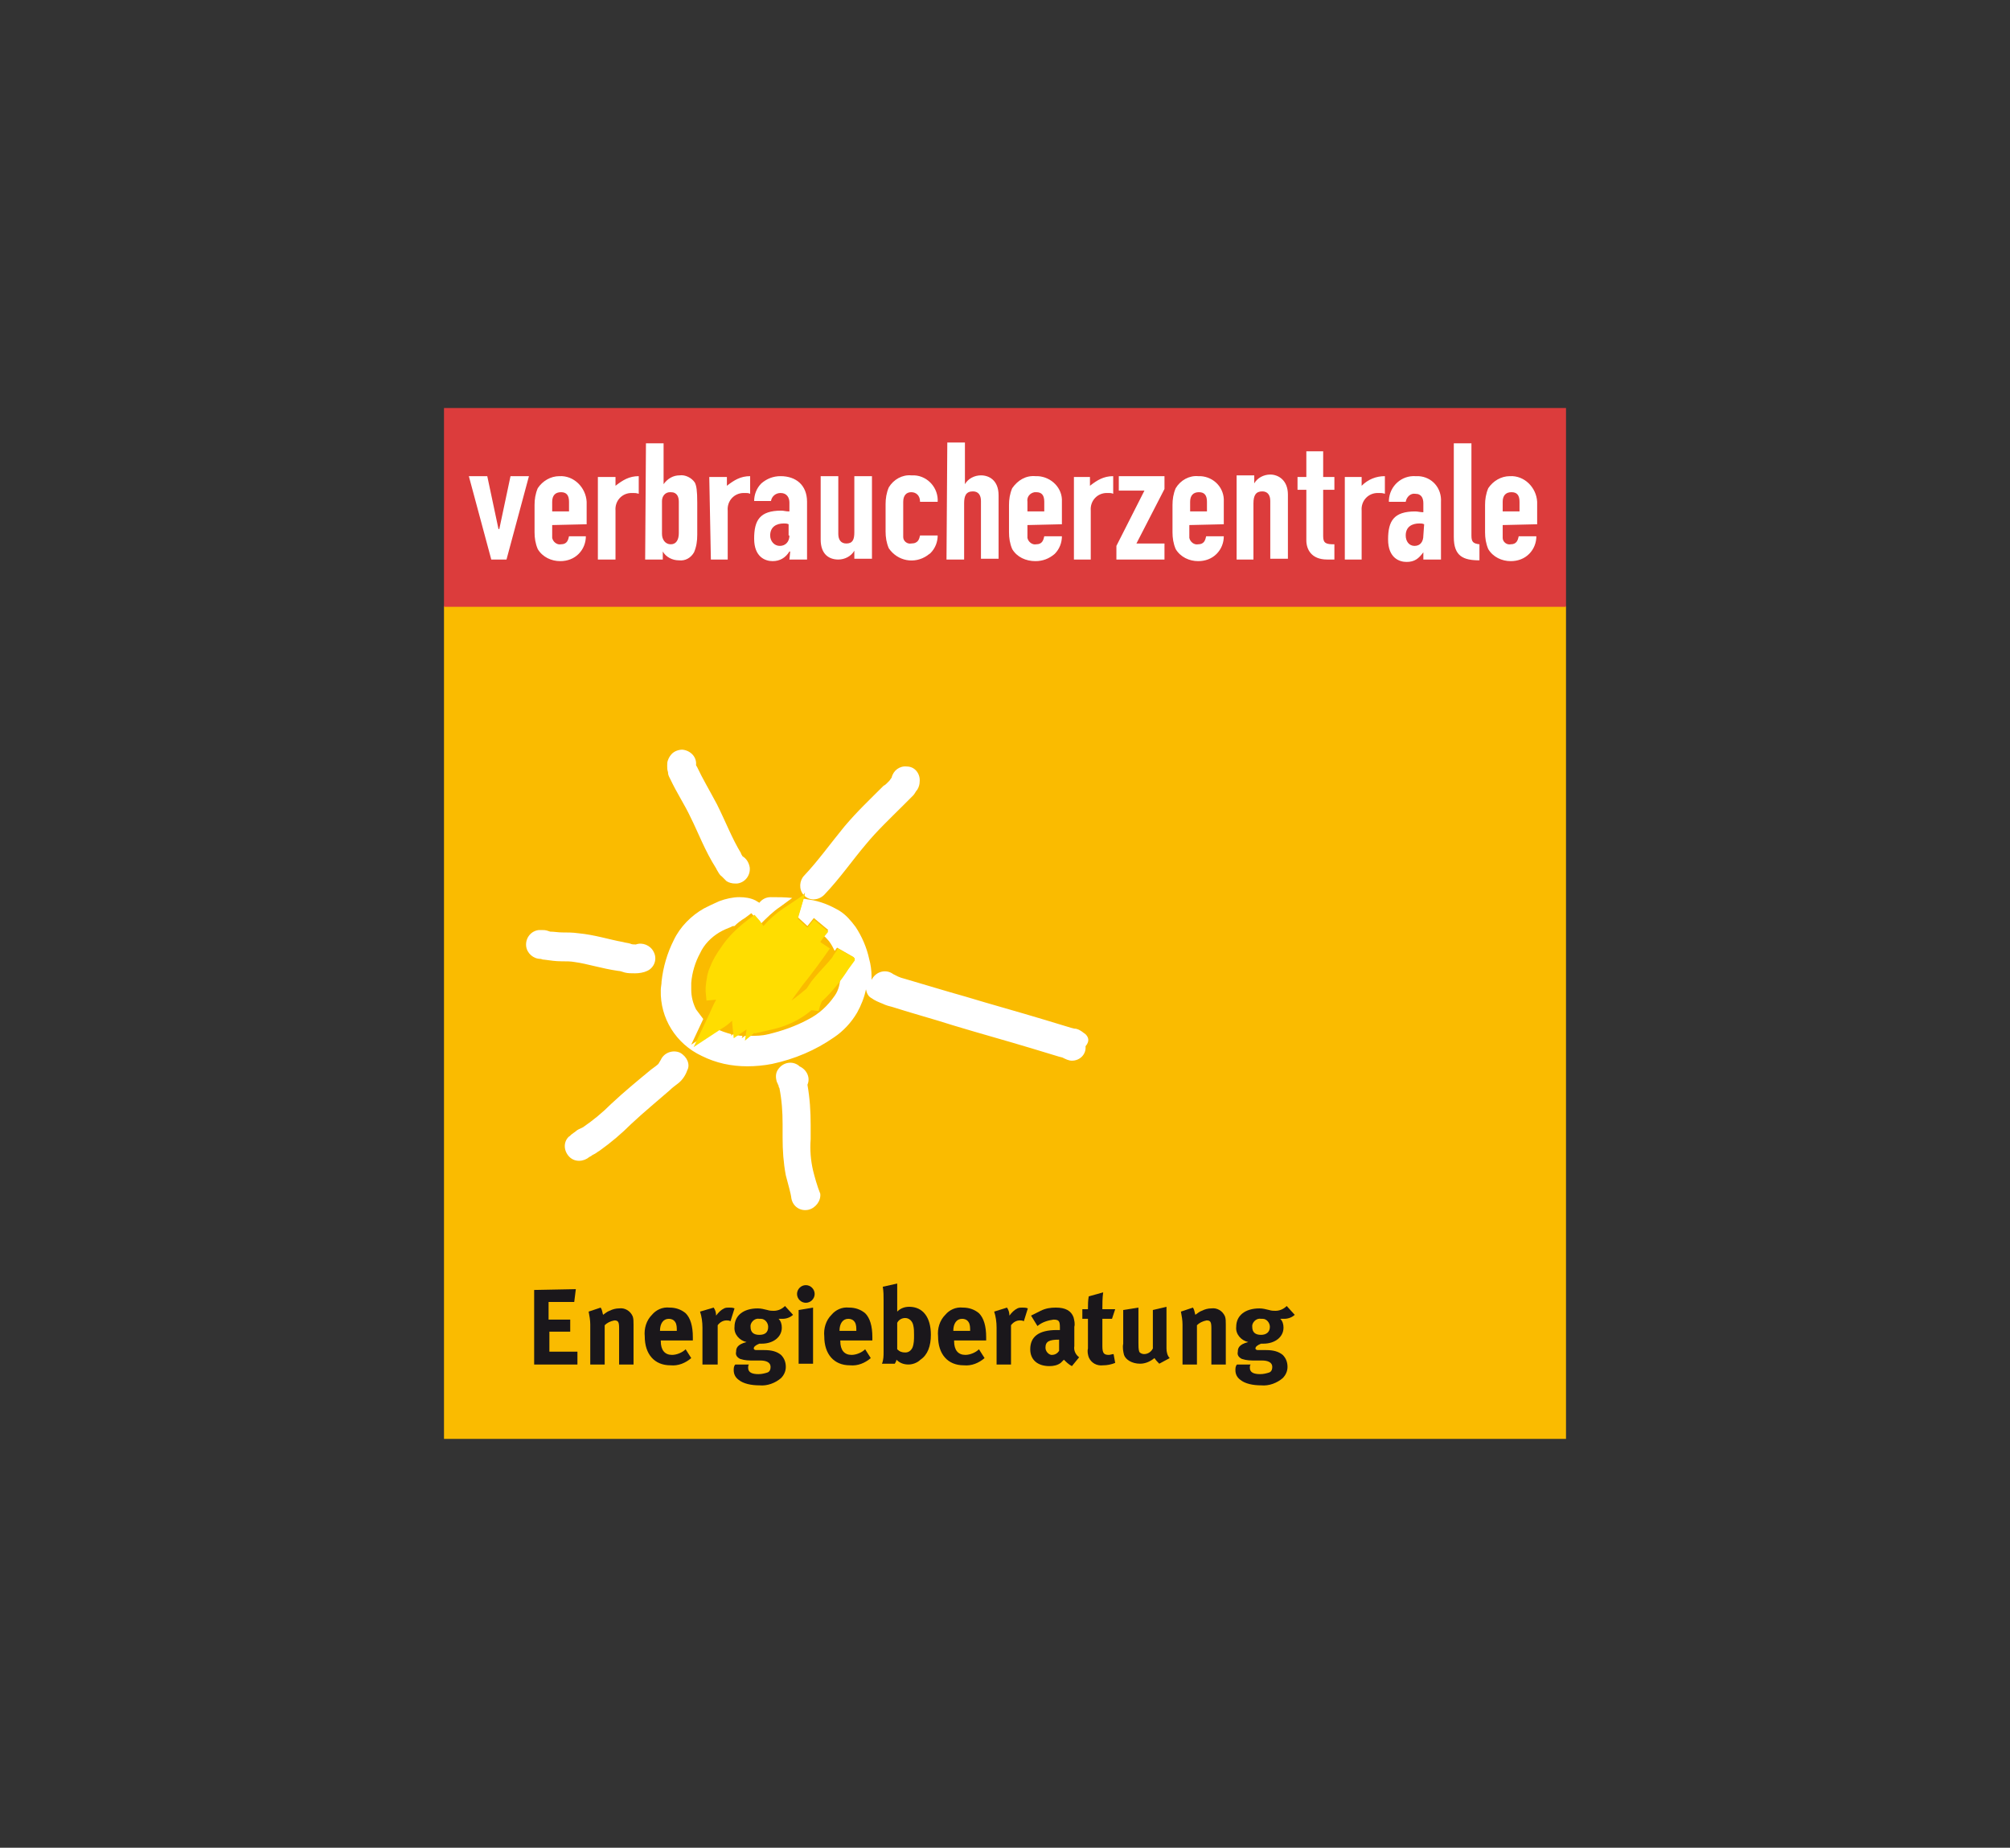 <?xml version="1.0" encoding="utf-8"?>
<!-- Generator: Adobe Illustrator 27.8.0, SVG Export Plug-In . SVG Version: 6.00 Build 0)  -->
<svg version="1.1" id="Ebene_1" xmlns="http://www.w3.org/2000/svg" xmlns:xlink="http://www.w3.org/1999/xlink" x="0px" y="0px"
	 viewBox="0 0 250.8 230.5" style="enable-background:new 0 0 250.8 230.5;" xml:space="preserve">
<rect x="0" y="0" width="250.8" height="230.5" fill="#333333" stroke="none"/>
<style type="text/css">
	.st0{fill:#FABB00;}
	.st1{fill:#1A171B;}
	.st2{fill:#FFFFFF;}
	.st3{fill:#FFDD00;}
	.st4{fill:#DC3C3C;}
</style>
<path class="st0" d="M55.4,75.6v103.9h140V75.6L55.4,75.6z"/>
<g transform="translate(-45.35 -55.58)">
	<path class="st1" d="M117.2,216.4L117,218h-3.2v2.2h2.7v1.5h-2.6v2.5h3.5v1.6h-5.4v-9.3L117.2,216.4z"/>
	<path class="st1" d="M120.3,218.7c0.2,0.3,0.2,0.6,0.3,0.9c0.3-0.2,0.5-0.4,0.8-0.5c0.4-0.2,0.8-0.3,1.2-0.3c0.7-0.1,1.4,0.3,1.7,1
		c0.1,0.3,0.1,0.6,0.1,1v5h-1.8v-4.5c0-0.8-0.1-1-0.6-1c-0.5,0.1-0.9,0.3-1.2,0.6v4.9H119v-5c0-0.5-0.1-1.1-0.2-1.6L120.3,218.7z"/>
	<path class="st1" d="M131.6,225c-0.7,0.6-1.6,1-2.6,0.9c-2,0-3.2-1.4-3.2-3.6c-0.1-1,0.2-2,0.9-2.7c0.5-0.6,1.3-1,2.2-0.9
		c0.7,0,1.4,0.2,2,0.7c0.6,0.6,0.9,1.6,0.9,3v0.4h-4v0.1c0,1.1,0.5,1.7,1.4,1.7c0.6,0,1.3-0.3,1.7-0.7L131.6,225z M129.8,221.6
		L129.8,221.6c0-0.4,0-0.8-0.2-1.1c-0.2-0.3-0.5-0.4-0.8-0.4c-0.7,0-1.1,0.6-1.1,1.5L129.8,221.6z"/>
	<path class="st1" d="M134.4,218.7c0.2,0.3,0.3,0.6,0.3,1c0.3-0.4,0.6-0.7,1-0.9c0.2-0.1,0.4-0.1,0.6-0.1c0.2,0,0.5,0,0.7,0.1
		l-0.5,1.6c-0.2-0.1-0.3-0.1-0.5-0.1c-0.4,0-0.8,0.2-1.1,0.6v4.9H133v-4.6c0-0.7-0.1-1.4-0.3-2L134.4,218.7z"/>
	<path class="st1" d="M144.3,219.6c-0.3,0.3-0.8,0.5-1.3,0.5c-0.2,0-0.3,0-0.5,0c0.3,0.3,0.4,0.7,0.4,1.1c0,1.2-1.1,2-2.5,2
		c-0.1,0-0.2,0-0.3,0c-0.5,0.2-0.7,0.4-0.7,0.6c0,0.1,0.1,0.2,0.3,0.2h1c1,0,1.6,0.2,2.1,0.6c0.4,0.4,0.6,0.9,0.6,1.5
		c0,0.5-0.2,1-0.6,1.4c-0.7,0.6-1.7,1-2.7,0.9c-1,0-2-0.2-2.6-0.7c-0.4-0.3-0.6-0.7-0.6-1.2c0-0.2,0-0.5,0.2-0.7h1.7
		c-0.1,0.1-0.1,0.3-0.1,0.4c0,0.6,0.5,0.8,1.3,0.8c0.4,0,0.8-0.1,1.1-0.2c0.3-0.1,0.4-0.4,0.4-0.7c0-0.6-0.6-0.8-1.3-0.8h-0.8
		c-0.6,0-1.1,0-1.7-0.2c-0.4-0.2-0.6-0.5-0.5-0.9c0-0.4,0.1-0.9,1.3-1.2c-0.9-0.2-1.6-1-1.5-1.9c0-1.4,1.1-2.3,2.9-2.3
		c0.4,0,0.8,0.1,1.2,0.2c0.3,0.1,0.6,0.1,0.8,0.1c0.5,0,1-0.2,1.4-0.6L144.3,219.6z M139,221.1c0,0.7,0.4,1,1.1,1s1.1-0.3,1.1-1
		c0-0.5-0.4-1-0.9-1c-0.1,0-0.1,0-0.2,0c-0.5-0.1-1,0.3-1.1,0.8C139,220.9,139,221,139,221.1z"/>
	<path class="st1" d="M147,217c0,0.6-0.5,1.1-1.1,1.1c-0.6,0-1.1-0.5-1.1-1.1s0.5-1.1,1.1-1.1C146.5,215.9,147,216.4,147,217z
		 M146.8,218.7v7H145V219L146.8,218.7z"/>
	<path class="st1" d="M154,225c-0.7,0.6-1.6,1-2.6,0.9c-2,0-3.2-1.4-3.2-3.6c-0.1-1,0.2-2,0.9-2.7c0.5-0.6,1.3-1,2.2-0.9
		c0.7,0,1.4,0.2,2,0.7c0.6,0.6,0.9,1.6,0.9,3v0.4h-4v0.1c0,1.1,0.5,1.7,1.4,1.7c0.6,0,1.3-0.3,1.7-0.7L154,225z M152.2,221.6
		L152.2,221.6c0-0.4,0-0.8-0.2-1.1c-0.2-0.3-0.5-0.4-0.8-0.4c-0.7,0-1.1,0.6-1.1,1.5L152.2,221.6z"/>
	<path class="st1" d="M157.3,217v1.6c0,0.2,0,0.4,0,0.6c0.4-0.4,0.9-0.6,1.5-0.6c1.7,0,2.7,1.3,2.7,3.5c0,1.4-0.4,2.5-1.3,3.1
		c-0.4,0.4-1,0.6-1.5,0.6c-0.6,0-1.1-0.2-1.5-0.6c0,0.2-0.1,0.3-0.2,0.5h-1.6c0.2-0.5,0.2-1,0.2-1.5v-6.4c0-0.6,0-1.1-0.1-1.7
		l1.8-0.4C157.3,216.2,157.3,216.6,157.3,217L157.3,217z M157.3,223.9c0.3,0.3,0.6,0.4,1,0.4c0.4,0,0.7-0.2,0.9-0.6
		c0.2-0.5,0.2-1,0.2-1.6c0-0.4,0-0.8-0.1-1.2c-0.1-0.5-0.5-0.9-1-0.9c-0.4,0-0.8,0.2-1,0.6L157.3,223.9z"/>
	<path class="st1" d="M168.2,225c-0.7,0.6-1.6,1-2.6,0.9c-2,0-3.2-1.4-3.2-3.6c-0.1-1,0.2-2,0.9-2.7c0.5-0.6,1.3-1,2.2-0.9
		c0.7,0,1.4,0.2,2,0.7c0.6,0.6,0.9,1.6,0.9,3v0.4h-4v0.1c0,1.1,0.5,1.7,1.4,1.7c0.6,0,1.3-0.3,1.7-0.7L168.2,225z M166.4,221.6
		L166.4,221.6c0-0.4,0-0.8-0.2-1.1c-0.2-0.3-0.5-0.4-0.8-0.4c-0.7,0-1.1,0.6-1.1,1.5L166.4,221.6z"/>
	<path class="st1" d="M171,218.7c0.2,0.3,0.3,0.6,0.3,1c0.3-0.4,0.6-0.7,1-0.9c0.2-0.1,0.4-0.1,0.6-0.1c0.2,0,0.5,0,0.7,0.1
		l-0.5,1.6c-0.2-0.1-0.3-0.1-0.5-0.1c-0.4,0-0.8,0.2-1.1,0.6v4.9h-1.8v-4.6c0-0.7-0.1-1.4-0.3-2L171,218.7z"/>
	<path class="st1" d="M175.2,219.1c0.6-0.3,1.2-0.4,1.9-0.4c1.2,0,1.9,0.4,2.2,1.2c0.1,0.4,0.2,0.8,0.1,1.2l0,2.3v0.1
		c-0.1,0.6,0.2,1.1,0.6,1.4l-0.9,1.1c-0.4-0.2-0.7-0.5-1-0.8c-0.1,0.1-0.3,0.3-0.4,0.4c-0.4,0.3-0.9,0.4-1.4,0.4
		c-1.5,0-2.4-0.8-2.4-2.1c0-1.6,1.1-2.4,3.3-2.4h0.4v-0.3c0-0.8-0.1-1-0.8-1c-0.7,0.1-1.4,0.3-2,0.8l-0.8-1.3
		C174.4,219.5,174.8,219.3,175.2,219.1L175.2,219.1z M177.5,222.7c-1.2,0-1.7,0.2-1.7,1c0,0.4,0.3,0.8,0.7,0.9c0,0,0,0,0.1,0
		c0.4,0,0.7-0.2,0.9-0.5L177.5,222.7L177.5,222.7z"/>
	<path class="st1" d="M184.1,220.1h-1.2v3.4c0,0.9,0.2,1.1,0.8,1.1c0.2,0,0.4-0.1,0.6-0.1l0.2,1.1c-0.5,0.2-1,0.3-1.5,0.3
		c-0.8,0.1-1.5-0.3-1.8-1c-0.1-0.3-0.2-0.7-0.1-1.1v-3.7h-0.7v-1.2h0.7c0-0.5,0-1.1,0.1-1.6l1.8-0.5c-0.1,0.7-0.1,1.4-0.1,2.1h1.6
		L184.1,220.1z"/>
	<path class="st1" d="M187.4,218.7v4.4c0,0.4,0,0.8,0.1,1.1c0.1,0.2,0.4,0.3,0.6,0.3c0.5,0,0.9-0.3,1.1-0.7v-4.8l1.7-0.4v5.2
		c0,0.4,0.1,0.9,0.4,1.2l-1.3,0.7c-0.2-0.2-0.4-0.4-0.6-0.7c-0.5,0.4-1.1,0.7-1.8,0.7c-1,0-1.8-0.5-2-1.1c-0.1-0.4-0.2-0.9-0.1-1.4
		V219L187.4,218.7z"/>
	<path class="st1" d="M194.2,218.7c0.2,0.3,0.2,0.6,0.3,0.9c0.3-0.2,0.5-0.4,0.8-0.5c0.4-0.2,0.8-0.3,1.2-0.3c0.7-0.1,1.4,0.3,1.7,1
		c0.1,0.3,0.1,0.6,0.1,1v5h-1.8v-4.5c0-0.8-0.1-1-0.6-1c-0.5,0.1-0.9,0.3-1.2,0.6v4.9h-1.8v-5c0-0.5-0.1-1.1-0.2-1.6L194.2,218.7z"
		/>
	<path class="st1" d="M206.9,219.6c-0.3,0.3-0.8,0.5-1.3,0.5c-0.2,0-0.3,0-0.5,0c0.3,0.3,0.4,0.7,0.4,1.1c0,1.2-1.1,2-2.5,2
		c-0.1,0-0.2,0-0.3,0c-0.5,0.2-0.7,0.4-0.7,0.6c0,0.1,0.1,0.2,0.3,0.2h1c1,0,1.6,0.2,2.1,0.6c0.4,0.4,0.6,0.9,0.6,1.5
		c0,0.5-0.2,1-0.6,1.4c-0.7,0.6-1.7,1-2.7,0.9c-1,0-2-0.2-2.6-0.7c-0.4-0.3-0.6-0.7-0.6-1.2c0-0.2,0-0.5,0.2-0.7h1.7
		c-0.1,0.1-0.1,0.3-0.1,0.4c0,0.6,0.5,0.8,1.3,0.8c0.4,0,0.8-0.1,1.1-0.2c0.3-0.1,0.4-0.4,0.4-0.7c0-0.6-0.6-0.8-1.3-0.8h-0.8
		c-0.6,0-1.1,0-1.7-0.2c-0.4-0.2-0.6-0.5-0.5-0.9c0-0.4,0.1-0.9,1.3-1.2c-0.9-0.2-1.6-1-1.5-1.9c0-1.4,1.1-2.3,2.9-2.3
		c0.4,0,0.8,0.1,1.2,0.2c0.3,0.1,0.6,0.1,0.8,0.1c0.5,0,1-0.2,1.4-0.6L206.9,219.6z M201.6,221.1c0,0.7,0.4,1,1.1,1
		c0.6,0,1.1-0.3,1.1-1c0-0.5-0.4-1-0.9-1c-0.1,0-0.1,0-0.2,0c-0.5-0.1-1,0.3-1.1,0.8C201.6,220.9,201.6,221,201.6,221.1L201.6,221.1
		z"/>
	<path class="st2" d="M180.8,184.6c-0.1-0.1-0.3-0.2-0.4-0.3c-0.3-0.2-0.6-0.4-1-0.4l-0.4-0.1l-3.3-1c-3.3-1-6.6-1.9-9.9-2.9
		c-2.5-0.7-5.1-1.5-7.5-2.2c-0.4-0.1-0.7-0.2-0.9-0.3c-0.2-0.1-0.4-0.2-0.6-0.3c-0.8-0.6-1.9-0.4-2.5,0.4c-0.1,0.1-0.1,0.2-0.2,0.3
		c0-0.1,0-0.3,0-0.4c0-0.7-0.1-1.5-0.3-2.2c-0.3-1.4-0.9-2.8-1.7-4c-0.6-0.8-1.2-1.5-2-2c-1.2-0.7-2.4-1.2-3.8-1.4
		c-0.2,0-0.4-0.1-0.7-0.1l-0.7,2.3l1.2,1.1l0.8-1l1.8,1.5l-0.6,0.7c0.3,0.2,0.5,0.5,0.7,0.7c0.3,0.4,0.5,0.8,0.7,1.2
		c0.1-0.1,0.2-0.3,0.3-0.4l2.1,1.2l-0.1,0.1v0c-0.2,0.4-0.5,0.8-0.8,1.1c-0.2,0.4-0.5,0.7-0.8,1.1c0,0.9-0.2,1.8-0.7,2.5
		c-0.9,1.3-2,2.3-3.4,3c-1.5,0.8-3.2,1.4-4.9,1.8c-0.8,0.2-1.5,0.2-2.3,0.2c-0.2,0-0.4,0-0.6,0l-0.4,0.3l0.1-0.3
		c-0.4,0-0.8-0.1-1.2-0.2l-0.2,0.2v-0.2c-0.7-0.2-1.3-0.4-1.9-0.7l-3.1,2l1.5-3.2c-0.3-0.4-0.6-0.8-0.9-1.2
		c-0.4-0.8-0.6-1.6-0.6-2.5c0-0.3,0-0.5,0-0.8c0.1-1.3,0.5-2.6,1.1-3.7c0.5-1.1,1.4-2,2.4-2.6c0.5-0.3,1-0.5,1.5-0.7
		c0.1-0.1,0.3-0.1,0.4-0.1c0.4-0.4,0.8-0.7,1.3-1l0.8-0.6l0.7,0.8c0.2,0.2,0.3,0.4,0.4,0.6c0.8-0.8,1.6-1.6,2.5-2.2l1.5-1.1
		c-0.9-0.1-1.8-0.1-2.7-0.1c-0.6,0-1.1,0.3-1.4,0.7c-0.2-0.1-0.3-0.2-0.5-0.3c-0.6-0.3-1.3-0.4-2-0.4c-0.8,0-1.7,0.2-2.5,0.5
		c-0.7,0.3-1.3,0.6-1.9,0.9c-1.6,0.9-3,2.3-3.8,4c-0.8,1.6-1.3,3.3-1.5,5.1c0,0.4-0.1,0.7-0.1,1.1c-0.1,3.5,1.9,6.7,5.1,8.2
		c1.8,0.9,3.7,1.3,5.7,1.3c1,0,2.1-0.1,3.1-0.3c2.8-0.6,5.4-1.7,7.7-3.3c1.2-0.8,2.2-1.9,2.9-3.1c0.5-0.9,0.9-1.9,1.1-2.9
		c0.1,0.5,0.3,0.9,0.7,1.1c0.4,0.3,0.9,0.5,1.4,0.7c0.4,0.2,0.8,0.3,1.2,0.4c2.5,0.8,5.1,1.5,7.6,2.3c3.3,1,6.6,1.9,9.9,2.9l3.3,1
		l0.4,0.1h0c0.4,0.2,0.8,0.4,1.2,0.4h0c1,0,1.8-0.8,1.7-1.8C181.4,185.4,181.1,184.9,180.8,184.6L180.8,184.6z M128.9,152.6l0.1,0.2
		v0c0.8,1.7,1.8,3.2,2.5,4.7c1,2,1.8,4.2,3.2,6.4l0.1,0.2c0.2,0.3,0.3,0.6,0.6,0.8c0.2,0.2,0.4,0.4,0.6,0.6c0.3,0.2,0.7,0.3,1.1,0.3
		h0.2c1-0.1,1.7-1,1.6-2c-0.1-0.6-0.4-1.1-0.9-1.4c-0.1-0.2-0.2-0.3-0.2-0.4c-1.1-1.8-1.9-3.9-3-6.1c-0.9-1.7-1.8-3.2-2.5-4.7
		c-0.1-0.1-0.1-0.2-0.1-0.2c0.1-1-0.7-1.8-1.7-1.9c-0.5,0-1,0.2-1.3,0.5c-0.2,0.2-0.4,0.5-0.5,0.8c-0.1,0.2-0.1,0.5-0.1,0.7
		c0,0.3,0,0.5,0.1,0.8C128.7,152.2,128.8,152.4,128.9,152.6z M145.8,166.9l-0.1,0.4c0.7,0.7,1.8,0.6,2.5-0.1c2-2.1,3.5-4.3,5.2-6.3
		c1.4-1.7,3-3.2,4.7-4.9l0.3-0.3c0.3-0.3,0.6-0.6,0.9-0.9c0.2-0.2,0.3-0.5,0.5-0.7c0.2-0.3,0.3-0.7,0.3-1c0.1-1-0.6-1.9-1.6-1.9
		c-0.9-0.1-1.7,0.5-1.9,1.4c-0.1,0.1-0.2,0.3-0.3,0.4l-0.3,0.3c-0.1,0.1-0.2,0.2-0.4,0.3c-1.6,1.6-3.3,3.2-4.9,5.1
		c-1.8,2.2-3.3,4.3-5,6.1c-0.6,0.6-0.7,1.7-0.1,2.4L145.8,166.9z M122.5,176.7c0.2,0,0.5,0.1,0.8,0.2c0.4,0.1,0.8,0.1,1.3,0.1
		c0.5,0,1.1-0.1,1.5-0.3c0.9-0.4,1.3-1.5,0.8-2.4c-0.4-0.8-1.4-1.2-2.2-0.9c0,0-0.1,0-0.1,0c-0.2,0-0.4,0-0.6-0.1
		c-0.3-0.1-0.6-0.1-0.9-0.2c-1.7-0.3-3.5-0.9-5.6-1.1c-0.7-0.1-1.4-0.1-2-0.1c-0.5,0-1-0.1-1.5-0.1l-0.3-0.1
		c-0.3-0.1-0.5-0.1-0.8-0.1h-0.3c-1,0.1-1.7,1-1.6,2c0.1,0.9,0.9,1.6,1.8,1.6c0.1,0,0.2,0.1,0.5,0.1c0.7,0.1,1.4,0.2,2.1,0.2
		c0.6,0,1.2,0,1.7,0.1C118.6,175.8,120.4,176.4,122.5,176.7L122.5,176.7z M130.2,186.9c-0.9-0.4-2,0-2.4,0.9
		c-0.1,0.2-0.2,0.3-0.3,0.5c-0.2,0.2-0.5,0.4-0.9,0.7c-1.7,1.4-3.4,2.8-5,4.3c-1.1,1.1-2.2,2-3.5,2.9l-0.2,0.1
		c-0.2,0.1-0.5,0.2-0.7,0.4c-0.1,0.1-0.3,0.2-0.4,0.3c-0.2,0.1-0.3,0.3-0.5,0.4c-0.7,0.7-0.6,1.8,0.1,2.5c0.7,0.7,1.8,0.6,2.5,0
		l0.2-0.1c0.1-0.1,0.3-0.2,0.5-0.3l0.3-0.2c0.1-0.1,0.2-0.1,0.3-0.2c1.4-1,2.7-2.1,3.9-3.3c1.6-1.5,3.2-2.8,4.8-4.2
		c0.3-0.3,0.7-0.6,1.1-0.9c0.5-0.4,0.9-1,1.1-1.6C131.5,188.4,131.1,187.4,130.2,186.9L130.2,186.9z M146.8,201.6
		c-0.3-1.3-0.4-2.6-0.3-3.9c0-0.3,0-0.5,0-0.8s0-0.6,0-1c0-1.7-0.1-3.3-0.4-5c0.4-0.9-0.1-1.9-1-2.3c0,0,0,0,0,0l-0.1-0.1
		c-0.8-0.6-1.9-0.4-2.5,0.4c-0.4,0.5-0.4,1.1-0.2,1.7c0.1,0.1,0.1,0.3,0.2,0.4c0,0.1,0,0.2,0.1,0.3c0.3,1.5,0.4,3,0.4,4.5
		c0,0.3,0,0.6,0,0.9c0,0.3,0,0.6,0,0.8c0,1.6,0.1,3.1,0.4,4.7c0.3,1.2,0.6,2.1,0.7,2.9c0.2,1,1.1,1.6,2.1,1.4c0.9-0.2,1.6-1.1,1.5-2
		C147.3,203.5,147,202.4,146.8,201.6L146.8,201.6z"/>
	<path class="st3" d="M152,175.1l-2.1-1.2c-0.2,0.4-0.5,0.7-0.7,1.1c-0.1,0.2-0.3,0.3-0.4,0.5c-0.7,0.8-1.5,1.6-2.2,2.5
		c-0.2,0.3-0.4,0.6-0.6,0.9c-0.6,0.5-1.2,1-1.9,1.5c0.4-0.6,0.9-1.2,1.3-1.8c1.2-1.5,2.4-3.1,3.5-4.7v0l-1.2-0.8
		c0.3-0.5,0.7-0.9,1-1.3l-1.8-1.5l-0.8,1l-1.2-1.1l0.9-3.1l-2.7,1.8c-0.9,0.6-1.8,1.4-2.5,2.2c-0.1-0.2-0.3-0.4-0.4-0.6l-0.7-0.8
		l-0.8,0.6c-1.3,1-2.5,2.1-3.4,3.5c-0.5,0.7-1,1.5-1.3,2.3c-0.4,0.8-0.5,1.7-0.6,2.6c0,0.2,0,0.4,0,0.6l0.1,1.1l1.1-0.1h0.1
		c-0.4,0.7-0.7,1.5-1,2.1l-1.8,3.8l3.5-2.3c0.5-0.3,0.9-0.6,1.3-1v0.2l0.2,2l1.6-1.1l-0.2,1.4l1.2-1l0,0.1l2.2-0.5
		c1.8-0.4,3.5-1.2,4.9-2.4l0.9,0.1c0.1-0.4,0.2-0.8,0.4-1.2c1.3-1.2,2.4-2.6,3.3-4c0.3-0.4,0.5-0.7,0.8-1.1v0L152,175.1z"/>
</g>
<path class="st4" d="M55.4,50.9h140v24.8h-140V50.9z"/>
<path class="st2" d="M187.5,62.6c0-0.8,0.4-1.2,1.1-1.2c0.7,0,1,0.4,1,1.2v1.2h-2.1V62.6z M191.8,65.4v-2.8
	c-0.1-1.8-1.6-3.3-3.4-3.2c-1.1,0-2.1,0.6-2.7,1.5c-0.3,0.7-0.4,1.4-0.4,2.1v3.4c0,0.7,0.1,1.4,0.4,2.1c0.6,1,1.7,1.5,2.8,1.5
	c0.9,0,1.7-0.3,2.3-0.9c0.6-0.6,0.9-1.4,0.9-2.2h-2.2c-0.1,0.4-0.2,1-1,1c-0.5,0.1-1-0.3-1-0.8c0-0.1,0-0.1,0-0.2v-1.4L191.8,65.4z
	 M181.4,67c0,2.4,1.2,2.9,3.2,2.9v-2c-0.8-0.1-1-0.3-1-1.1V55.3h-2.2V67z M177.6,66.8c0,0.8-0.4,1.3-1.1,1.3s-1.1-0.6-1.1-1.3
	c0-1.1,0.8-1.5,1.7-1.5c0.2,0,0.4,0,0.6,0.1L177.6,66.8z M177.6,69.8h2.2v-7.2c0.1-1.7-1.1-3.1-2.8-3.2c-0.1,0-0.3,0-0.4,0
	c-1.7-0.1-3.2,1.2-3.3,3c0,0.1,0,0.1,0,0.2h2.1c0.1-0.6,0.6-1.1,1.2-1c0.8,0,1,0.6,1,1.2v1.1c-0.4,0-0.7-0.1-1-0.1
	c-2.7,0-3.4,1.2-3.4,3.5s1.4,2.8,2.3,2.8c1,0,1.5-0.4,2.1-1.2h0L177.6,69.8z M167.8,69.8h2.1v-6.1c-0.1-1.2,0.8-2.2,2-2.2
	c0.1,0,0.2,0,0.2,0c0.2,0,0.4,0,0.7,0.1v-2.2c-1.1,0-2.1,0.4-2.9,1.2v-1.1h-2.1L167.8,69.8z M163,59.5h-1.1v1.6h1.1v6.3
	c0,1.1,0.6,2.4,2.6,2.4h0.9v-1.9c-1,0-1.4-0.1-1.4-1v-5.8h1.4v-1.6h-1.4v-3.2H163L163,59.5z M154.2,69.8h2.2v-7c0-1,0.3-1.5,1.1-1.5
	c0.7,0,1,0.5,1,1.2v7.2h2.2v-8c0-1.8-1.2-2.5-2.2-2.5c-0.8,0-1.6,0.4-2,1.1h0v-1h-2.2V69.8z M148.5,62.6c0-0.8,0.4-1.2,1.1-1.2
	s1,0.4,1,1.2v1.2h-2.1V62.6z M152.7,65.4v-2.8c0.1-1.7-1.2-3.1-2.9-3.2c-0.1,0-0.2,0-0.3,0c-1.1-0.1-2.2,0.5-2.8,1.5
	c-0.3,0.7-0.4,1.4-0.4,2.1v3.4c0,0.7,0.1,1.4,0.4,2.1c0.6,1,1.7,1.5,2.8,1.5c0.9,0,1.7-0.3,2.3-0.9c0.6-0.6,0.9-1.4,0.9-2.2h-2.2
	c-0.1,0.4-0.2,1-1,1c-0.5,0.1-1-0.3-1.1-0.8c0-0.1,0-0.1,0-0.2v-1.4L152.7,65.4z M139.3,69.8h6v-2h-3.5l3.5-6.8v-1.6h-5.7v1.8h3.2
	l-3.5,6.9V69.8z M134,69.8h2.1v-6.1c-0.1-1.2,0.8-2.2,2-2.2c0.1,0,0.1,0,0.2,0c0.2,0,0.4,0,0.6,0.1v-2.2c-1.2,0-2,0.5-2.9,1.2v-1.1
	H134L134,69.8z M128.2,62.6c-0.1-0.6,0.3-1.1,0.9-1.2c0.1,0,0.1,0,0.2,0c0.7,0,1,0.4,1,1.2v1.2h-2.1L128.2,62.6z M132.5,65.4v-2.8
	c0.1-1.7-1.3-3.1-3-3.2c-0.1,0-0.2,0-0.3,0c-1.2-0.1-2.2,0.5-2.9,1.5c-0.3,0.7-0.4,1.4-0.4,2.1v3.4c0,0.7,0.1,1.4,0.4,2.1
	c0.6,1,1.7,1.5,2.9,1.5c0.9,0,1.7-0.3,2.4-0.9c0.6-0.6,0.9-1.4,0.9-2.2h-2.2c-0.1,0.4-0.2,1-1,1c-0.5,0.1-1-0.3-1.1-0.8
	c0-0.1,0-0.1,0-0.2v-1.4L132.5,65.4z M118.1,69.8h2.2v-7c0-0.9,0.2-1.5,1.1-1.5c0.7,0,1,0.5,1,1.2v7.2h2.2v-7.9
	c0-1.9-1.2-2.5-2.2-2.5c-0.8,0-1.6,0.4-2,1.1v-5.2h-2.2L118.1,69.8z M112.7,62.6c0-0.8,0.4-1.2,1-1.2c0.6,0,1.1,0.4,1.1,1.2h2.2
	c0.1-1.7-1.2-3.2-2.9-3.3c-0.1,0-0.3,0-0.4,0c-1.1-0.1-2.2,0.5-2.8,1.5c-0.3,0.7-0.4,1.4-0.4,2.1v3.4c0,0.7,0.1,1.4,0.4,2.1
	c1.1,1.6,3.2,2,4.8,0.9c0.1-0.1,0.3-0.2,0.4-0.3c0.6-0.6,0.9-1.4,0.9-2.2h-2.2c-0.1,0.4-0.2,1-1.1,1c-0.5,0.1-1-0.3-1-0.8
	c0-0.1,0-0.1,0-0.2L112.7,62.6z M108.8,59.4h-2.2v7c0,0.9-0.2,1.4-1,1.4c-0.7,0-1-0.5-1-1.2v-7.2h-2.2v7.9c0,1.9,1.1,2.5,2.2,2.5
	c0.8,0,1.6-0.4,2-1.1v1h2.2L108.8,59.4z M98.5,66.8c0,0.8-0.5,1.3-1.2,1.3s-1.2-0.6-1.2-1.3c0-1.1,0.8-1.5,1.7-1.5
	c0.2,0,0.4,0,0.6,0.1V66.8z M98.5,69.8h2.2v-7.2c0-2.1-1.4-3.2-3.3-3.2c-0.9,0-1.7,0.3-2.4,0.9c-0.6,0.6-0.9,1.4-0.9,2.2h2.1
	c0.1-0.6,0.6-1,1.2-1c0.8,0,1.1,0.6,1.1,1.2v1.1c-0.5,0-0.7-0.1-1-0.1c-2.7,0-3.4,1.2-3.4,3.5c0,2.3,1.4,2.8,2.3,2.8
	c0.9,0,1.6-0.4,2.1-1.2h0.1L98.5,69.8z M88.7,69.8h2.1v-6.1c-0.1-1.2,0.8-2.2,2-2.2c0.1,0,0.1,0,0.2,0c0.2,0,0.4,0,0.6,0.1v-2.2
	c-1.2,0-2,0.5-2.9,1.2v-1.1h-2.2L88.7,69.8z M84.7,66.5c0,0.8-0.3,1.4-1,1.4c-0.7,0-1.1-0.6-1.1-1.3v-4.1c0-0.6,0.4-1.1,1-1.1
	c0,0,0,0,0.1,0c0.8,0,1,0.6,1,1.2V66.5z M80.5,69.8h2.2v-1c0.4,0.7,1.2,1.1,2,1.1c0.8,0.1,1.5-0.3,1.9-1c0.3-0.7,0.4-1.4,0.4-2.2v-4
	c0-1.5-0.1-2.1-0.3-2.5c-0.4-0.6-1.2-1-1.9-0.9c-0.8,0-1.5,0.4-2,1.1v-5.1h-2.2L80.5,69.8z M74.7,69.8h2.1v-6.1
	c-0.1-1.2,0.8-2.2,2-2.2c0.1,0,0.2,0,0.2,0c0.2,0,0.4,0,0.7,0.1v-2.2c-1.2,0-2,0.5-2.9,1.2v-1.1h-2.2V69.8z M68.9,62.6
	c0-0.8,0.4-1.2,1.1-1.2c0.7,0,1,0.4,1,1.2v1.2h-2.1V62.6z M73.2,65.4v-2.8c-0.1-1.8-1.6-3.3-3.4-3.2c-1.1,0-2.1,0.6-2.7,1.5
	c-0.3,0.7-0.4,1.4-0.4,2.1v3.4c0,0.7,0.1,1.4,0.4,2.1c0.6,1,1.7,1.5,2.8,1.5c0.9,0,1.7-0.3,2.3-0.9c0.6-0.6,0.9-1.4,0.9-2.2H71
	c-0.1,0.4-0.2,1-1,1c-0.5,0.1-1-0.3-1.1-0.8c0-0.1,0-0.1,0-0.2v-1.4L73.2,65.4z M66,59.4h-2.3l-1.4,6.6h-0.1l-1.4-6.6h-2.3l2.8,10.4
	h1.9L66,59.4z"/>
</svg>
